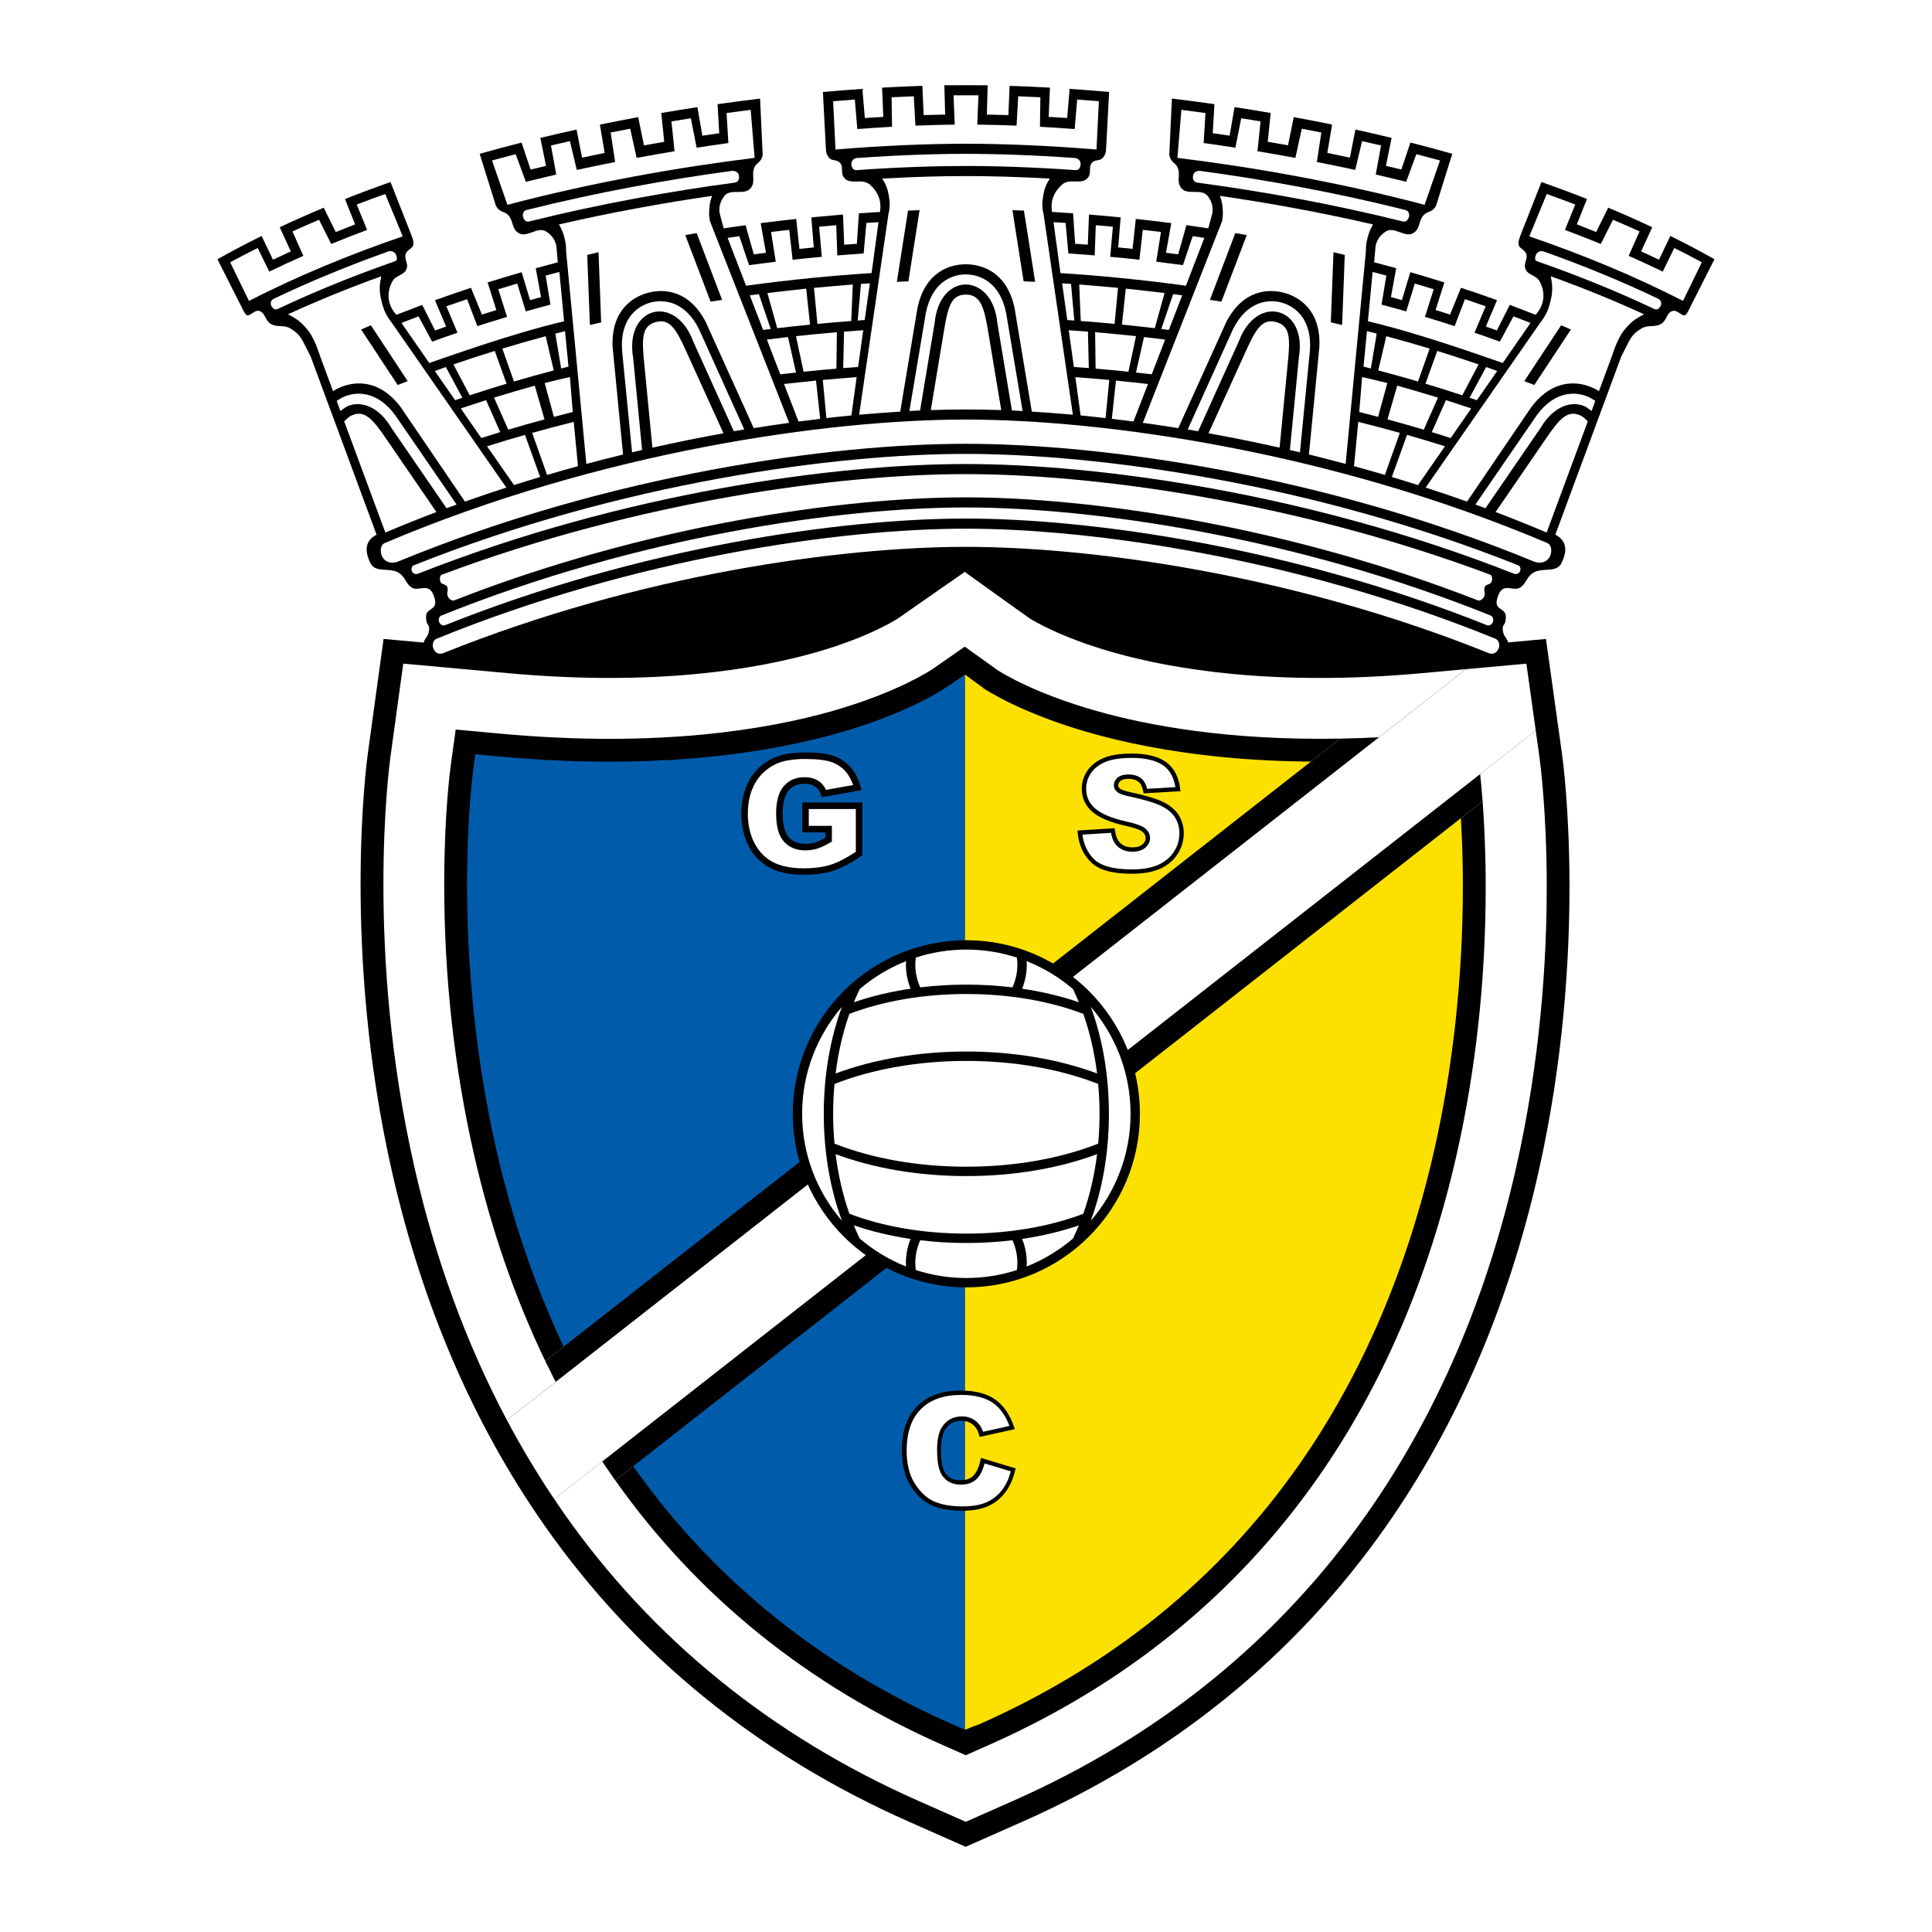 <?xml version="1.0" encoding="utf-8"?>
<!-- Generator: Adobe Illustrator 13.0.0, SVG Export Plug-In . SVG Version: 6.00 Build 14948)  -->
<!DOCTYPE svg PUBLIC "-//W3C//DTD SVG 1.0//EN" "http://www.w3.org/TR/2001/REC-SVG-20010904/DTD/svg10.dtd">
<svg version="1.0" id="Layer_1" xmlns="http://www.w3.org/2000/svg" xmlns:xlink="http://www.w3.org/1999/xlink" x="0px" y="0px"
	 width="192.756px" height="192.756px" viewBox="0 0 192.756 192.756" enable-background="new 0 0 192.756 192.756"
	 xml:space="preserve">
<g>
	<polygon fill-rule="evenodd" clip-rule="evenodd" fill="#FFFFFF" points="0,0 192.756,0 192.756,192.756 0,192.756 0,0 	"/>
	<path fill-rule="evenodd" clip-rule="evenodd" d="M166.653,23.539l-1.135,2.372l-1.78-0.832l1.106-2.411
		c-1.444-0.68-2.909-1.329-4.391-1.949l-1.203,2.427l-1.928-0.763l1.009-2.528c-1.502-0.595-3.016-1.161-4.539-1.699l-2.084,5.292
		c-0.111,0.363-0.219,0.501-0.207,0.871c0.016,0.494,0.613,0.537,0.77,1.005c0.181,0.542-0.275,0.92-0.095,1.462
		c0.236,0.708,1.065,0.625,1.426,1.279c0.631,1.151,0.484,2.372-0.398,3.341l-2.574-0.991l-1.288,2.553l-1.098-0.391l1.112-2.628
		c-1.198-0.433-2.397-0.845-3.596-1.239l-1.087,2.672l-1.442-0.453l0.873-2.752c-1.135-0.357-2.269-0.699-3.399-1.024l-0.837,2.786
		l-1.095-0.304l0.527-2.879l-2.201-0.589l0.147-1.669c0.172-0.63,0.427-0.996,0.961-1.371c0.927-0.65,2.002,0.743,2.902,0.057
		c0.6-0.457,0.414-1.138,0.913-1.703c0.411-0.463,0.856-0.229,1.258-0.971l1.613-5.169c-1.393-0.394-2.783-0.766-4.176-1.12
		l-0.906,2.695l-1.537-0.373l0.568-2.787c-1.207-0.292-2.412-0.57-3.611-0.833l-0.555,2.803l-2.25-0.472l0.476-2.826
		c-1.283-0.264-2.559-0.512-3.824-0.746l-0.573,2.817l-2.024-0.355l0.296-2.873c-1.214-0.209-2.416-0.404-3.606-0.585l-0.493,2.849
		l-1.683-0.246l0.168-2.899c-1.438-0.205-2.854-0.391-4.243-0.558l-0.259,5.583c0.123,0.834,0.623,0.766,0.849,1.342
		c0.277,0.701-0.13,1.278,0.277,1.912c0.61,0.953,2.098,0.011,2.746,0.939c0.373,0.536,0.489,0.966,0.434,1.617l-0.415,1.554
		l-2.182-0.317l-0.823,2.912l-1.215-0.157l0.528-2.957c-1.2-0.155-2.381-0.294-3.542-0.42l-0.324,2.989l-1.431-0.146l0.244-2.999
		l-3.158-0.284l-0.12,3.014l-1.264-0.096l-0.205-3.039l-2.103-0.135c-0.165-1.087,0.159-1.964,0.999-2.723
		c0.791-0.715,2.021,0.123,2.629-0.753c0.332-0.478-0.023-1.022,0.376-1.445c0.314-0.333,0.774-0.135,1.07-0.484
		c0.231-0.274,0.317-0.502,0.322-0.861l0.302-5.704c-1.354-0.12-2.667-0.223-3.94-0.309l-0.244,2.907l-1.843-0.112l0.123-2.917
		c-1.403-0.079-2.747-0.139-4.022-0.179l-0.123,2.918l-2.148-0.051l0.08-2.922c-0.74-0.012-3.58-0.012-4.32,0l0.081,2.922
		l-2.149,0.051l-0.124-2.918c-1.275,0.041-2.619,0.1-4.022,0.179l0.123,2.917l-1.842,0.112L86.04,8.869
		c-1.273,0.086-2.586,0.189-3.939,0.309l0.301,5.704c0.005,0.359,0.091,0.587,0.323,0.861c0.295,0.349,0.754,0.151,1.068,0.484
		c0.401,0.423,0.043,0.968,0.377,1.445c0.608,0.876,1.837,0.039,2.629,0.753c0.839,0.758,1.163,1.635,0.999,2.723l-2.102,0.135
		l-0.206,3.039l-1.265,0.096l-0.119-3.014l-3.159,0.284l0.244,2.999l-1.43,0.146l-0.325-2.989c-1.16,0.126-2.342,0.265-3.542,0.42
		l0.528,2.957l-1.216,0.157l-0.821-2.912l-2.183,0.317l-0.415-1.554c-0.056-0.651,0.06-1.082,0.434-1.617
		c0.647-0.928,2.134,0.014,2.746-0.939c0.407-0.634,0.001-1.211,0.276-1.912c0.226-0.576,0.727-0.508,0.849-1.342l-0.259-5.583
		c-1.389,0.167-2.804,0.353-4.242,0.558l0.168,2.899l-1.684,0.246l-0.492-2.849c-1.189,0.182-2.393,0.376-3.608,0.585l0.296,2.873
		l-2.023,0.355l-0.574-2.817c-1.265,0.233-2.541,0.481-3.823,0.746l0.474,2.826l-2.25,0.472l-0.554-2.803
		c-1.2,0.263-2.404,0.542-3.612,0.833l0.569,2.787l-1.536,0.373l-0.908-2.695c-1.392,0.354-2.784,0.726-4.176,1.12l1.614,5.169
		c0.4,0.742,0.846,0.507,1.257,0.971c0.499,0.565,0.314,1.246,0.914,1.703c0.9,0.687,1.975-0.707,2.902-0.057
		c0.534,0.375,0.791,0.74,0.96,1.371l0.148,1.669l-2.201,0.589l0.527,2.879l-1.095,0.304l-0.836-2.786
		c-1.131,0.325-2.265,0.667-3.4,1.024l0.874,2.752l-1.443,0.453l-1.087-2.672c-1.198,0.395-2.397,0.807-3.595,1.239l1.111,2.628
		l-1.098,0.391l-1.288-2.553l-2.574,0.991c-0.883-0.97-1.029-2.19-0.398-3.341c0.359-0.655,1.188-0.571,1.425-1.279
		c0.182-0.542-0.275-0.92-0.094-1.462c0.156-0.468,0.755-0.512,0.769-1.005c0.011-0.369-0.095-0.507-0.207-0.871l-2.083-5.292
		c-1.524,0.538-3.038,1.104-4.539,1.699l1.009,2.528l-1.929,0.763l-1.201-2.427c-1.482,0.62-2.947,1.269-4.392,1.949l1.105,2.411
		l-1.779,0.832l-1.133-2.372c-1.496,0.74-2.964,1.513-4.406,2.321l2.583,5.11c0.09,0.16,0.116,0.234,0.233,0.375
		c0.34,0.408,0.804-0.45,1.322-0.331c0.651,0.151,0.582,0.917,1.147,1.274c0.672,0.424,1.296,0.068,1.98,0.472
		c0.625,0.366,0.944,0.698,1.289,1.335l0.743,1.465l6.578,17.779c-1.294,0.677-1.109,1.801-0.623,2.816
		c0.546,1.14,2.084,0.303,3.034,1.138c0.476,0.416,0.512,0.876,1.011,1.264c0.722,0.564,1.709-0.491,2.23,0.734
		c0.739,1.738-0.712,1.207-0.712,2.237c0,0.92,0.309,0.699,0.309,1.145c0,0.79-0.355,0.839-0.556,1.435l-3.993-0.365l-1.583,11.522
		c-0.108,0.789-2.604,19.565,2.448,41.746c3.032,13.312,8.161,25.174,15.243,35.257c9.081,12.927,21.304,22.85,36.329,29.49
		l5.64,2.494l5.64-2.494c15.028-6.642,27.244-16.566,36.312-29.499c7.07-10.088,12.18-21.954,15.186-35.27
		c5.02-22.233,2.471-40.97,2.359-41.757l-1.603-11.486l-3.764,0.344c-0.2-0.579-0.549-0.636-0.549-1.417
		c0-0.445,0.31-0.225,0.31-1.145c0-1.03-1.45-0.5-0.712-2.237c0.521-1.225,1.508-0.17,2.23-0.734
		c0.497-0.388,0.535-0.848,1.01-1.264c0.949-0.834,2.488,0.002,3.035-1.138c0.485-1.015,0.671-2.139-0.624-2.816l6.579-17.779
		l0.743-1.465c0.345-0.637,0.665-0.969,1.288-1.335c0.684-0.404,1.31-0.048,1.98-0.472c0.565-0.356,0.496-1.123,1.146-1.274
		c0.519-0.12,0.983,0.739,1.324,0.331c0.115-0.14,0.141-0.214,0.23-0.375l2.584-5.11C169.615,25.051,168.147,24.279,166.653,23.539
		L166.653,23.539z"/>
	<path fill-rule="evenodd" clip-rule="evenodd" fill="#FFFFFF" d="M53.89,47.588l-1.513-4.199c-1.26,0.359-2.519,0.739-3.784,1.138
		l2.687,3.867C52.151,48.117,53.021,47.848,53.89,47.588L53.89,47.588L53.89,47.588z"/>
	<path fill-rule="evenodd" clip-rule="evenodd" fill="#FFFFFF" d="M53.095,43.19l1.488,4.193c1.034-0.304,2.059-0.596,3.084-0.876
		l-0.428-4.417C55.838,42.44,54.474,42.804,53.095,43.19L53.095,43.19L53.095,43.19z"/>
	<path fill-rule="evenodd" clip-rule="evenodd" fill="#FFFFFF" d="M48.495,39.921c-0.786,0.25-1.908,0.622-2.524,0.827l2.049,2.954
		c0.629-0.203,1.256-0.399,1.886-0.591L48.495,39.921L48.495,39.921L48.495,39.921z"/>
	<path fill-rule="evenodd" clip-rule="evenodd" fill="#FFFFFF" d="M50.708,42.869c1.208-0.361,2.415-0.704,3.617-1.028l-0.97-3.363
		c-1.351,0.375-2.707,0.773-4.064,1.193L50.708,42.869L50.708,42.869L50.708,42.869z"/>
	<path fill-rule="evenodd" clip-rule="evenodd" fill="#FFFFFF" d="M56.859,37.622c-0.832,0.175-1.68,0.396-2.516,0.591l0.919,3.376
		c0.629-0.166,1.257-0.327,1.883-0.483L56.859,37.622L56.859,37.622L56.859,37.622z"/>
	<polygon fill-rule="evenodd" clip-rule="evenodd" fill="#FFFFFF" points="56.717,36.578 56.373,33.036 55.405,33.286 
		55.988,36.764 56.717,36.578 56.717,36.578 	"/>
	<path fill-rule="evenodd" clip-rule="evenodd" fill="#FFFFFF" d="M51.28,38.062c1.327-0.39,2.651-0.758,3.969-1.105l-0.805-3.414
		c-1.437,0.387-2.88,0.8-4.326,1.238L51.28,38.062L51.28,38.062L51.28,38.062z"/>
	<path fill-rule="evenodd" clip-rule="evenodd" fill="#FFFFFF" d="M46.863,39.439c1.227-0.405,2.451-0.79,3.675-1.156l-1.175-3.271
		c-1.374,0.425-2.75,0.873-4.125,1.346L46.863,39.439L46.863,39.439L46.863,39.439z"/>
	<path fill-rule="evenodd" clip-rule="evenodd" fill="#FFFFFF" d="M43.38,37.015l2.027,2.914l0.726-0.246l-1.652-3.062
		C44.114,36.751,43.749,36.881,43.38,37.015L43.38,37.015L43.38,37.015z"/>
	<path fill-rule="evenodd" clip-rule="evenodd" fill="#FFFFFF" d="M52.456,31.069c0.823-0.235,1.644-0.46,2.464-0.678l-0.48-2.896
		c0.457-0.123,0.913-0.243,1.369-0.361l0.47,4.919c-5.341,1.254-11.908,3.646-13.453,4.162l-2.772-3.997
		c0.567-0.223,1.135-0.441,1.705-0.655l1.357,2.523c0.842-0.307,1.685-0.602,2.528-0.89l-1.112-2.64
		c0.689-0.242,1.38-0.477,2.069-0.707l1.027,2.688c0.988-0.32,1.976-0.627,2.961-0.922l-0.874-2.76
		c0.63-0.193,1.261-0.381,1.89-0.564L52.456,31.069L52.456,31.069L52.456,31.069z"/>
	<path fill-rule="evenodd" clip-rule="evenodd" fill="#FFFFFF" d="M38.435,19.353l1.744,4.228
		c-5.272,1.805-10.446,3.935-15.339,6.44l-1.876-3.852c0.906-0.49,1.823-0.966,2.749-1.428l1.15,2.358
		c1.121-0.543,2.255-1.067,3.401-1.572l-1.086-2.438c0.878-0.398,1.762-0.787,2.653-1.164l1.215,2.417
		c1.183-0.486,2.376-0.954,3.576-1.403l-1.029-2.533C36.536,20.044,37.483,19.694,38.435,19.353L38.435,19.353L38.435,19.353z"/>
	<path fill-rule="evenodd" clip-rule="evenodd" fill="#FFFFFF" d="M50.624,20.434l-1.535-4.426c0.786-0.216,1.572-0.425,2.357-0.627
		l1.018,2.755c0.675-0.164,2.077-0.503,3.034-0.725l-0.528-2.897c0.631-0.148,1.261-0.293,1.891-0.434l0.686,2.873
		c1.281-0.278,2.557-0.542,3.826-0.791l-0.448-2.941c0.652-0.131,1.303-0.257,1.951-0.379l0.641,2.911
		c1.27-0.235,2.531-0.456,3.781-0.663l-0.307-2.978c0.647-0.108,1.291-0.212,1.931-0.312l0.581,2.936
		c1.067-0.166,2.122-0.321,3.166-0.466l-0.179-2.994c0.809-0.111,1.611-0.217,2.404-0.317l0.396,4.79
		C67.621,16.695,59.15,18.189,50.624,20.434L50.624,20.434L50.624,20.434z"/>
	<path fill-rule="evenodd" clip-rule="evenodd" fill="#FFFFFF" d="M74.437,28.507l-1.843-4.774l1.166-0.171l0.975,2.889
		c0.899-0.122,1.786-0.236,2.663-0.341l-0.47-2.967c0.61-0.075,1.215-0.146,1.814-0.213l0.337,2.986
		c0.986-0.108,1.957-0.207,2.912-0.296l-0.264-3c0.575-0.054,1.143-0.104,1.705-0.152l0.107,3.015
		c0.892-0.075,1.769-0.141,2.629-0.199l0.272-3.042l1.208-0.076l-0.689,5.081C83.104,27.491,78.89,27.894,74.437,28.507
		L74.437,28.507L74.437,28.507z"/>
	<path fill-rule="evenodd" clip-rule="evenodd" fill="#FFFFFF" d="M81.828,41.786l-0.413-3.814c-0.935,0.091-2.499,0.263-3.193,0.34
		l1.45,3.744C80.399,41.959,81.119,41.87,81.828,41.786L81.828,41.786L81.828,41.786z"/>
	<path fill-rule="evenodd" clip-rule="evenodd" fill="#FFFFFF" d="M82.088,37.908l0.364,3.805c0.846-0.097,1.674-0.186,2.492-0.265
		l0.523-3.818C84.368,37.709,83.24,37.802,82.088,37.908L82.088,37.908L82.088,37.908z"/>
	<path fill-rule="evenodd" clip-rule="evenodd" fill="#FFFFFF" d="M77.849,37.345c0.526-0.062,1.05-0.121,1.569-0.177l-0.801-3.54
		c-0.637,0.073-1.673,0.199-2.105,0.252L77.849,37.345L77.849,37.345L77.849,37.345z"/>
	<path fill-rule="evenodd" clip-rule="evenodd" fill="#FFFFFF" d="M80.173,37.087c1.113-0.114,2.205-0.217,3.275-0.308l0.047-3.633
		c-1.327,0.112-2.688,0.243-4.08,0.393L80.173,37.087L80.173,37.087L80.173,37.087z"/>
	<path fill-rule="evenodd" clip-rule="evenodd" fill="#FFFFFF" d="M84.126,36.724c0.5-0.04,0.995-0.077,1.484-0.112l0.516-3.666
		c-0.628,0.043-1.269,0.091-1.915,0.142L84.126,36.724L84.126,36.724L84.126,36.724z"/>
	<polygon fill-rule="evenodd" clip-rule="evenodd" fill="#FFFFFF" points="75.714,29.344 74.806,29.465 76.139,32.918 
		76.893,32.823 75.714,29.344 75.714,29.344 	"/>
	<path fill-rule="evenodd" clip-rule="evenodd" fill="#FFFFFF" d="M77.543,32.744c1.111-0.132,2.203-0.251,3.275-0.359l-0.384-3.589
		c-1.215,0.126-3.302,0.374-3.867,0.44L77.543,32.744L77.543,32.744L77.543,32.744z"/>
	<path fill-rule="evenodd" clip-rule="evenodd" fill="#FFFFFF" d="M81.553,32.314c1.15-0.11,2.275-0.206,3.376-0.288l0.153-3.641
		c-1.182,0.09-3.26,0.278-3.869,0.333L81.553,32.314L81.553,32.314L81.553,32.314z"/>
	<polygon fill-rule="evenodd" clip-rule="evenodd" fill="#FFFFFF" points="86.787,28.267 85.897,28.326 85.575,31.979 86.271,31.93 
		86.787,28.267 86.787,28.267 	"/>
	<path fill-rule="evenodd" clip-rule="evenodd" fill="#FFFFFF" d="M33.963,41.01c0,0,0.426-0.349,0.669-0.463
		c1.281-0.597,3.115-0.079,4.441,2.176l5.479,7.984l1.003-0.367l-6.113-8.901c-1.842-2.508-3.955-2.402-5.235-1.805
		c-0.205,0.096-0.615,0.363-0.615,0.363L33.963,41.01L33.963,41.01L33.963,41.01z"/>
	<path fill-rule="evenodd" clip-rule="evenodd" fill="#FFFFFF" d="M28.724,31.361c0.906,0.441,1.396,0.834,2.029,1.63
		c0.666,0.837,1.162,2.484,1.162,2.484l1.31,3.547c0.188-0.118,0.376-0.218,0.555-0.301c1.424-0.664,3.956-1.042,6.183,1.877
		l6.425,9.446c1.378-0.49,2.754-0.954,4.129-1.4L39.09,32.202c-0.531-0.685-0.762-1.154-0.986-1.99
		c-0.268-0.998-0.283-1.638-0.065-2.648C34.878,28.701,31.758,29.965,28.724,31.361L28.724,31.361L28.724,31.361z"/>
	<path fill-rule="evenodd" clip-rule="evenodd" fill="#FFFFFF" d="M38.696,25.106c-3.89,1.383-7.72,2.951-11.408,4.715
		c-0.294,0.155-0.342,0.501-0.18,0.76c0.137,0.22,0.329,0.375,0.621,0.238c3.782-1.788,7.705-3.367,11.691-4.758
		c0.247-0.088,0.192-0.385,0.106-0.612C39.404,25.12,39.015,24.961,38.696,25.106L38.696,25.106L38.696,25.106z"/>
	<path fill-rule="evenodd" clip-rule="evenodd" fill="#FFFFFF" d="M72.979,17.055c-6.471,0.875-13.444,2.14-20.493,3.909
		c-0.294,0.101-0.381,0.431-0.287,0.717c0.089,0.272,0.269,0.497,0.605,0.412c7.057-1.755,14.032-3.007,20.495-3.872
		c0.349-0.047,0.47-0.348,0.435-0.652C73.694,17.216,73.401,17.003,72.979,17.055L72.979,17.055L72.979,17.055z"/>
	<path fill-rule="evenodd" clip-rule="evenodd" fill="#FFFFFF" d="M78.736,42.183l-7.913-20.135
		c-0.071-0.417-0.084-0.658-0.063-1.08c0.028-0.567,0.094-0.893,0.285-1.427c-4.896,0.711-10.048,1.647-15.279,2.851
		c0.29,0.51,0.407,0.794,0.542,1.306c0.137,0.518,0.175,0.826,0.171,1.361l2.022,21.225c1.229-0.33,2.448-0.642,3.661-0.938
		l-1.041-10.724c-0.171-3.667,2.013-5.006,3.53-5.412c1.516-0.406,4.075-0.339,5.762,2.922L75.2,42.715
		C76.32,42.537,77.629,42.337,78.736,42.183L78.736,42.183L78.736,42.183z"/>
	<path fill-rule="evenodd" clip-rule="evenodd" fill="#FFFFFF" d="M74.257,42.849l-4.504-9.978c-1.379-2.79-3.479-3.053-4.843-2.687
		c-1.365,0.366-3.05,1.643-2.85,4.748l1,10.199l1.002-0.236l-0.896-9.216c-0.432-2.581,0.639-4.156,2.004-4.522
		c1.364-0.365,3.08,0.464,3.996,2.915l4.047,8.951L74.257,42.849L74.257,42.849L74.257,42.849z"/>
	<path fill-rule="evenodd" clip-rule="evenodd" fill="#FFFFFF" d="M138.865,47.588l1.515-4.199c1.259,0.359,2.518,0.739,3.783,1.138
		l-2.688,3.867C140.604,48.117,139.733,47.848,138.865,47.588L138.865,47.588L138.865,47.588z"/>
	<path fill-rule="evenodd" clip-rule="evenodd" fill="#FFFFFF" d="M139.661,43.19l-1.489,4.193
		c-1.032-0.304-2.059-0.596-3.083-0.876l0.428-4.417C136.918,42.44,138.283,42.804,139.661,43.19L139.661,43.19L139.661,43.19z"/>
	<path fill-rule="evenodd" clip-rule="evenodd" fill="#FFFFFF" d="M144.262,39.921c0.786,0.25,1.908,0.622,2.523,0.827l-2.048,2.954
		c-0.63-0.203-1.259-0.399-1.888-0.591L144.262,39.921L144.262,39.921L144.262,39.921z"/>
	<path fill-rule="evenodd" clip-rule="evenodd" fill="#FFFFFF" d="M142.049,42.869c-1.209-0.361-2.415-0.704-3.618-1.028l0.97-3.363
		c1.351,0.375,2.707,0.773,4.064,1.193L142.049,42.869L142.049,42.869L142.049,42.869z"/>
	<path fill-rule="evenodd" clip-rule="evenodd" fill="#FFFFFF" d="M135.896,37.622c0.832,0.175,1.68,0.396,2.516,0.591l-0.919,3.376
		c-0.629-0.166-1.255-0.327-1.881-0.483L135.896,37.622L135.896,37.622L135.896,37.622z"/>
	<polygon fill-rule="evenodd" clip-rule="evenodd" fill="#FFFFFF" points="136.039,36.578 136.384,33.036 137.353,33.286 
		136.77,36.764 136.039,36.578 136.039,36.578 	"/>
	<path fill-rule="evenodd" clip-rule="evenodd" fill="#FFFFFF" d="M141.476,38.062c-1.327-0.39-2.65-0.758-3.969-1.105l0.806-3.414
		c1.435,0.387,2.879,0.8,4.325,1.238L141.476,38.062L141.476,38.062L141.476,38.062z"/>
	<path fill-rule="evenodd" clip-rule="evenodd" fill="#FFFFFF" d="M145.894,39.439c-1.227-0.405-2.452-0.79-3.675-1.156l1.174-3.271
		c1.373,0.425,2.751,0.873,4.125,1.346L145.894,39.439L145.894,39.439L145.894,39.439z"/>
	<path fill-rule="evenodd" clip-rule="evenodd" fill="#FFFFFF" d="M149.375,37.015l-2.026,2.914l-0.728-0.246l1.652-3.062
		C148.642,36.751,149.008,36.881,149.375,37.015L149.375,37.015L149.375,37.015z"/>
	<path fill-rule="evenodd" clip-rule="evenodd" fill="#FFFFFF" d="M140.3,31.069c-0.823-0.235-1.644-0.46-2.464-0.678l0.481-2.896
		c-0.458-0.123-0.913-0.243-1.369-0.361l-0.471,4.919c5.342,1.254,11.907,3.646,13.452,4.162l2.773-3.997
		c-0.567-0.223-1.136-0.441-1.705-0.655l-1.357,2.523c-0.842-0.307-1.684-0.602-2.526-0.89l1.111-2.64
		c-0.689-0.242-1.38-0.477-2.07-0.707l-1.024,2.688c-0.989-0.32-1.977-0.627-2.962-0.922l0.874-2.76
		c-0.631-0.193-1.261-0.381-1.89-0.564L140.3,31.069L140.3,31.069L140.3,31.069z"/>
	<path fill-rule="evenodd" clip-rule="evenodd" fill="#FFFFFF" d="M154.32,19.353l-1.742,4.228
		c5.271,1.805,10.445,3.935,15.338,6.44l1.877-3.852c-0.905-0.49-1.824-0.966-2.75-1.428l-1.148,2.358
		c-1.122-0.543-2.256-1.067-3.402-1.572l1.086-2.438c-0.878-0.398-1.762-0.787-2.652-1.164l-1.216,2.417
		c-1.184-0.486-2.377-0.954-3.577-1.403l1.029-2.533C156.22,20.044,155.272,19.694,154.32,19.353L154.32,19.353L154.32,19.353z"/>
	<path fill-rule="evenodd" clip-rule="evenodd" fill="#FFFFFF" d="M142.132,20.434l1.536-4.426
		c-0.786-0.216-1.572-0.425-2.359-0.627l-1.016,2.755c-0.674-0.164-2.078-0.503-3.034-0.725l0.528-2.897
		c-0.632-0.148-1.262-0.293-1.891-0.434l-0.687,2.873c-1.28-0.278-2.556-0.542-3.825-0.791l0.448-2.941
		c-0.652-0.131-1.303-0.257-1.951-0.379l-0.64,2.911c-1.271-0.235-2.532-0.456-3.781-0.663l0.308-2.978
		c-0.648-0.108-1.291-0.212-1.932-0.312l-0.58,2.936c-1.066-0.166-2.122-0.321-3.167-0.466l0.181-2.994
		c-0.81-0.111-1.61-0.217-2.403-0.317l-0.396,4.79C125.135,16.695,133.606,18.189,142.132,20.434L142.132,20.434L142.132,20.434z"/>
	<path fill-rule="evenodd" clip-rule="evenodd" fill="#FFFFFF" d="M118.319,28.507l1.843-4.774l-1.166-0.171l-0.975,2.889
		c-0.898-0.122-1.785-0.236-2.663-0.341l0.471-2.967c-0.61-0.075-1.215-0.146-1.815-0.213l-0.336,2.986
		c-0.985-0.108-1.957-0.207-2.912-0.296l0.265-3c-0.575-0.054-1.144-0.104-1.706-0.152l-0.106,3.015
		c-0.892-0.075-1.77-0.141-2.629-0.199l-0.272-3.042l-1.209-0.076l0.691,5.081C109.652,27.491,113.866,27.894,118.319,28.507
		L118.319,28.507L118.319,28.507z"/>
	<path fill-rule="evenodd" clip-rule="evenodd" fill="#FFFFFF" d="M110.929,41.786l0.411-3.814c0.937,0.091,2.501,0.263,3.194,0.34
		l-1.45,3.744C112.355,41.959,111.638,41.87,110.929,41.786L110.929,41.786L110.929,41.786z"/>
	<path fill-rule="evenodd" clip-rule="evenodd" fill="#FFFFFF" d="M110.669,37.908l-0.365,3.805
		c-0.846-0.097-1.674-0.186-2.491-0.265l-0.524-3.818C108.389,37.709,109.517,37.802,110.669,37.908L110.669,37.908L110.669,37.908z
		"/>
	<path fill-rule="evenodd" clip-rule="evenodd" fill="#FFFFFF" d="M114.908,37.345c-0.528-0.062-1.051-0.121-1.57-0.177l0.803-3.54
		c0.637,0.073,1.673,0.199,2.104,0.252L114.908,37.345L114.908,37.345L114.908,37.345z"/>
	<path fill-rule="evenodd" clip-rule="evenodd" fill="#FFFFFF" d="M112.584,37.087c-1.114-0.114-2.206-0.217-3.276-0.308
		l-0.048-3.633c1.328,0.112,2.689,0.243,4.08,0.393L112.584,37.087L112.584,37.087L112.584,37.087z"/>
	<path fill-rule="evenodd" clip-rule="evenodd" fill="#FFFFFF" d="M108.63,36.724c-0.5-0.04-0.995-0.077-1.485-0.112l-0.516-3.666
		c0.629,0.043,1.269,0.091,1.915,0.142L108.63,36.724L108.63,36.724L108.63,36.724z"/>
	<polygon fill-rule="evenodd" clip-rule="evenodd" fill="#FFFFFF" points="117.043,29.344 117.95,29.465 116.615,32.918 
		115.863,32.823 117.043,29.344 117.043,29.344 	"/>
	<path fill-rule="evenodd" clip-rule="evenodd" fill="#FFFFFF" d="M115.212,32.744c-1.109-0.132-2.202-0.251-3.274-0.359
		l0.382-3.589c1.217,0.126,3.304,0.374,3.869,0.44L115.212,32.744L115.212,32.744L115.212,32.744z"/>
	<path fill-rule="evenodd" clip-rule="evenodd" fill="#FFFFFF" d="M111.203,32.314c-1.15-0.11-2.276-0.206-3.376-0.288l-0.154-3.641
		c1.184,0.09,3.26,0.278,3.869,0.333L111.203,32.314L111.203,32.314L111.203,32.314z"/>
	<polygon fill-rule="evenodd" clip-rule="evenodd" fill="#FFFFFF" points="105.969,28.267 106.858,28.326 107.182,31.979 
		106.485,31.93 105.969,28.267 105.969,28.267 	"/>
	<path fill-rule="evenodd" clip-rule="evenodd" fill="#FFFFFF" d="M158.793,41.01c0,0-0.425-0.349-0.67-0.463
		c-1.28-0.597-3.113-0.079-4.44,2.176l-5.479,7.984l-1.003-0.367l6.113-8.901c1.841-2.508,3.954-2.402,5.234-1.805
		c0.206,0.096,0.616,0.363,0.616,0.363L158.793,41.01L158.793,41.01L158.793,41.01z"/>
	<path fill-rule="evenodd" clip-rule="evenodd" fill="#FFFFFF" d="M164.032,31.361c-0.907,0.441-1.396,0.834-2.028,1.63
		c-0.666,0.837-1.162,2.484-1.162,2.484l-1.311,3.547c-0.188-0.118-0.376-0.218-0.555-0.301c-1.423-0.664-3.956-1.042-6.184,1.877
		l-6.425,9.446c-1.379-0.49-2.754-0.954-4.129-1.4l11.427-16.442c0.529-0.685,0.762-1.154,0.986-1.99
		c0.266-0.998,0.282-1.638,0.065-2.648C157.878,28.701,160.999,29.965,164.032,31.361L164.032,31.361L164.032,31.361z"/>
	<path fill-rule="evenodd" clip-rule="evenodd" fill="#FFFFFF" d="M154.06,25.106c3.891,1.383,7.721,2.951,11.408,4.715
		c0.295,0.155,0.343,0.501,0.182,0.76c-0.138,0.22-0.33,0.375-0.621,0.238c-3.782-1.788-7.705-3.367-11.691-4.758
		c-0.247-0.088-0.191-0.385-0.106-0.612C153.352,25.12,153.741,24.961,154.06,25.106L154.06,25.106L154.06,25.106z"/>
	<path fill-rule="evenodd" clip-rule="evenodd" fill="#FFFFFF" d="M119.777,17.055c6.471,0.875,13.443,2.14,20.492,3.909
		c0.296,0.101,0.381,0.431,0.287,0.717c-0.088,0.272-0.269,0.497-0.605,0.412c-7.057-1.755-14.031-3.007-20.495-3.872
		c-0.349-0.047-0.47-0.348-0.435-0.652C119.062,17.216,119.354,17.003,119.777,17.055L119.777,17.055L119.777,17.055z"/>
	<path fill-rule="evenodd" clip-rule="evenodd" fill="#FFFFFF" d="M114.02,42.183l7.914-20.135c0.069-0.417,0.084-0.658,0.063-1.08
		c-0.029-0.567-0.095-0.893-0.286-1.427c4.896,0.711,10.048,1.647,15.277,2.851c-0.288,0.51-0.405,0.794-0.539,1.306
		c-0.136,0.518-0.177,0.826-0.173,1.361l-2.021,21.225c-1.229-0.33-2.448-0.642-3.662-0.938l1.041-10.724
		c0.172-3.667-2.012-5.006-3.529-5.412c-1.516-0.406-4.075-0.339-5.762,2.922l-4.787,10.582
		C116.437,42.537,115.128,42.337,114.02,42.183L114.02,42.183L114.02,42.183z"/>
	<path fill-rule="evenodd" clip-rule="evenodd" fill="#FFFFFF" d="M118.499,42.849l4.505-9.978c1.377-2.79,3.477-3.053,4.842-2.687
		c1.363,0.366,3.05,1.643,2.849,4.748l-1,10.199l-1.002-0.236l0.896-9.216c0.433-2.581-0.639-4.156-2.004-4.522
		c-1.365-0.365-3.08,0.464-3.995,2.915l-4.05,8.951L118.499,42.849L118.499,42.849L118.499,42.849z"/>
	<path fill-rule="evenodd" clip-rule="evenodd" fill="#FFFFFF" d="M96.353,14.341c-3.598,0-8.02,0.167-12.995,0.576l-0.237-4.818
		c0.733-0.061,1.456-0.117,2.165-0.168l0.249,2.945c1.194-0.09,2.351-0.166,3.464-0.228l-0.042-2.942
		c0.544-0.026,1.49-0.07,2.211-0.1l0.167,2.929c1.389-0.057,2.7-0.089,3.92-0.103l-0.119-2.923c0.416-0.004,2.069-0.004,2.485,0
		l-0.119,2.923c1.22,0.014,2.53,0.046,3.921,0.103l0.164-2.929c0.724,0.03,1.669,0.073,2.212,0.1l-0.042,2.942
		c1.113,0.062,2.27,0.138,3.463,0.228l0.25-2.945c0.71,0.051,1.431,0.107,2.165,0.168l-0.237,4.818
		C104.423,14.508,99.95,14.341,96.353,14.341L96.353,14.341L96.353,14.341z"/>
	<path fill-rule="evenodd" clip-rule="evenodd" fill="#FFFFFF" d="M96.353,15.349c-3.073,0-6.737,0.125-10.844,0.415
		c-0.372,0.027-0.596,0.324-0.564,0.662c0.026,0.294,0.169,0.572,0.528,0.546c4.117-0.292,7.802-0.413,10.88-0.413
		c3.08,0,6.813,0.122,10.93,0.413c0.358,0.026,0.5-0.251,0.529-0.546c0.03-0.338-0.193-0.635-0.565-0.662
		C103.14,15.474,99.425,15.349,96.353,15.349L96.353,15.349L96.353,15.349z"/>
	<path fill-rule="evenodd" clip-rule="evenodd" fill="#FFFFFF" d="M96.353,17.566c-2.429,0-5.234,0.076-8.332,0.251
		c0.39,0.625,0.542,1.027,0.662,1.732c0.123,0.724,0.111,1.167-0.053,1.883l-2.914,19.943c1.249-0.113,2.904-0.232,4.1-0.31
		l1.729-10.383c0.784-3.586,3.239-4.314,4.809-4.314c1.57,0,4.075,0.728,4.86,4.314l1.729,10.383
		c1.195,0.078,2.849,0.197,4.098,0.31l-2.912-19.943c-0.165-0.716-0.177-1.159-0.054-1.883c0.119-0.705,0.271-1.107,0.661-1.732
		C101.637,17.643,98.782,17.566,96.353,17.566L96.353,17.566L96.353,17.566z"/>
	<path fill-rule="evenodd" clip-rule="evenodd" fill="#FFFFFF" d="M96.353,27.377c-1.413,0-3.372,0.796-3.981,3.848l-1.642,9.783
		l1.065-0.056l1.453-8.719c0.249-2.604,1.692-3.849,3.104-3.849s2.905,1.245,3.155,3.849l1.452,8.719l1.066,0.056l-1.643-9.783
		C99.775,28.174,97.766,27.377,96.353,27.377L96.353,27.377L96.353,27.377z"/>
	<path fill-rule="evenodd" clip-rule="evenodd" fill="#FFFFFF" d="M96.353,41.859c-13.705,0-36.446,3.173-58.031,12.346
		c-0.354,0.191-0.42,0.799-0.225,1.256c0.265,0.62,0.956,0.837,1.637,0.556c21.153-8.712,43.217-11.739,56.619-11.739
		s35.516,3.027,56.668,11.739c0.681,0.282,1.373,0.064,1.638-0.556c0.195-0.457,0.129-1.065-0.225-1.256
		C132.85,45.032,110.058,41.859,96.353,41.859L96.353,41.859L96.353,41.859z"/>
	<path fill-rule="evenodd" clip-rule="evenodd" fill="#FFFFFF" d="M96.353,45.286c-13.076,0-34.398,2.883-55.074,11.114
		c-0.188,0.072-0.271,0.34-0.194,0.558c0.087,0.245,0.34,0.367,0.599,0.289c20.55-8.109,41.679-10.952,54.669-10.952
		c12.991,0,34.169,2.843,54.717,10.952c0.263,0.079,0.514-0.044,0.601-0.289c0.078-0.218-0.006-0.486-0.194-0.558
		C130.801,48.169,109.43,45.286,96.353,45.286L96.353,45.286L96.353,45.286z"/>
	<path fill-rule="evenodd" clip-rule="evenodd" fill="#FFFFFF" d="M96.353,49.621c-12.193,0-31.786,2.741-51.056,10.285
		c-0.179,0.061-0.517-0.109-0.641-0.45c-0.125-0.349,0.133-0.634-0.063-0.948c-0.163-0.259-0.528-0.166-0.643-0.45
		c-0.105-0.26-0.069-0.619,0.098-0.711c19.793-7.414,39.812-10.045,52.306-10.045s32.562,2.631,52.356,10.045
		c0.167,0.092,0.202,0.451,0.098,0.711c-0.113,0.284-0.48,0.191-0.643,0.45c-0.196,0.314,0.062,0.599-0.065,0.948
		c-0.123,0.34-0.46,0.51-0.64,0.45C128.188,52.361,108.546,49.621,96.353,49.621L96.353,49.621L96.353,49.621z"/>
	<path fill-rule="evenodd" clip-rule="evenodd" fill="#FFFFFF" d="M96.353,50.629c-12.464,0-32.665,2.863-52.343,10.793
		c-0.212,0.103-0.288,0.397-0.192,0.64c0.088,0.224,0.295,0.364,0.516,0.34c19.578-7.833,39.622-10.666,52.019-10.666
		c12.396,0,32.491,2.833,52.069,10.666c0.22,0.023,0.428-0.116,0.516-0.34c0.096-0.243,0.021-0.537-0.192-0.64
		C129.066,53.492,108.817,50.629,96.353,50.629L96.353,50.629L96.353,50.629z"/>
	<path fill-rule="evenodd" clip-rule="evenodd" fill="#FFFFFF" d="M96.353,54.56c-12.415,0-32.568,2.723-52.153,10.613
		c-0.469,0.147-0.75-0.051-0.932-0.403c-0.193-0.374-0.077-0.889,0.284-1.043c19.825-8.072,40.239-10.981,52.801-10.981
		c12.563,0,33.025,2.909,52.852,10.981c0.359,0.154,0.475,0.669,0.282,1.043c-0.181,0.352-0.462,0.551-0.932,0.403
		C128.971,57.282,108.767,54.56,96.353,54.56L96.353,54.56L96.353,54.56z"/>
	<path fill-rule="evenodd" clip-rule="evenodd" fill="#FFFFFF" d="M43.542,51.086l-4.974-7.25c-1.423-2.103-2.23-2.972-3.511-2.375
		c-0.326,0.152-0.717,0.581-0.717,0.581l4.107,11.088C40.142,52.412,41.839,51.731,43.542,51.086L43.542,51.086L43.542,51.086z"/>
	<path fill-rule="evenodd" clip-rule="evenodd" fill="#FFFFFF" d="M65.092,44.662c2.411-0.541,4.778-1.018,7.09-1.434l-3.705-8.146
		c-1.037-2.32-1.68-3.316-3.045-2.95c-1.365,0.366-1.423,1.55-1.162,4.077L65.092,44.662L65.092,44.662L65.092,44.662z"/>
	<path fill-rule="evenodd" clip-rule="evenodd" fill="#FFFFFF" d="M149.213,51.086l4.974-7.25c1.425-2.103,2.23-2.972,3.511-2.375
		c0.327,0.152,0.717,0.581,0.717,0.581l-4.105,11.088C152.614,52.412,150.916,51.731,149.213,51.086L149.213,51.086L149.213,51.086z
		"/>
	<path fill-rule="evenodd" clip-rule="evenodd" fill="#FFFFFF" d="M127.664,44.662c-2.411-0.541-4.777-1.018-7.09-1.434l3.704-8.146
		c1.037-2.32,1.681-3.316,3.046-2.95c1.363,0.366,1.422,1.55,1.161,4.077L127.664,44.662L127.664,44.662L127.664,44.662z"/>
	<path fill-rule="evenodd" clip-rule="evenodd" fill="#FFFFFF" d="M96.353,29.393c-1.413,0-1.775,1.128-2.177,3.637l-1.312,7.885
		c1.218-0.043,2.382-0.063,3.489-0.063c1.105,0,2.322,0.02,3.541,0.063L98.58,33.03C98.179,30.521,97.766,29.393,96.353,29.393
		L96.353,29.393L96.353,29.393z"/>
	<polygon fill-rule="evenodd" clip-rule="evenodd" points="36.027,32.875 39.681,38.415 40.676,38.023 37.002,32.454 36.027,32.875 
		36.027,32.875 	"/>
	<polygon fill-rule="evenodd" clip-rule="evenodd" points="58.588,25.433 58.853,32.425 59.979,32.16 59.715,25.166 58.588,25.433 
		58.588,25.433 	"/>
	<polygon fill-rule="evenodd" clip-rule="evenodd" points="72.043,29.917 69.51,23.258 68.368,23.452 70.896,30.094 72.043,29.917 
		72.043,29.917 	"/>
	<polygon fill-rule="evenodd" clip-rule="evenodd" points="90.596,21.013 89.479,28.117 90.631,28.066 91.747,20.97 90.596,21.013 
		90.596,21.013 	"/>
	<polygon fill-rule="evenodd" clip-rule="evenodd" points="102.158,21.013 103.277,28.117 102.126,28.066 101.009,20.97 
		102.158,21.013 102.158,21.013 	"/>
	<polygon fill-rule="evenodd" clip-rule="evenodd" points="156.73,32.875 153.074,38.415 152.08,38.023 155.754,32.454 
		156.73,32.875 156.73,32.875 	"/>
	<polygon fill-rule="evenodd" clip-rule="evenodd" points="134.168,25.433 133.904,32.425 132.776,32.16 133.041,25.166 
		134.168,25.433 134.168,25.433 	"/>
	<polygon fill-rule="evenodd" clip-rule="evenodd" points="120.713,29.917 123.246,23.258 124.389,23.452 121.86,30.094 
		120.713,29.917 120.713,29.917 	"/>
	<path fill-rule="evenodd" clip-rule="evenodd" fill="#FFFFFF" d="M141.895,67.16c-14.743,1.346-24.928-0.391-30.877-2.084
		c-5.172-1.471-7.937-3.155-8.303-3.388c0,0-5.387-3.842-6.459-4.628c-1.106,0.76-6.644,4.627-6.644,4.627
		c-0.113,0.073-2.822,1.855-8.181,3.388c-5.915,1.691-16.054,3.429-30.782,2.084c0,0-8.636-0.788-10.415-0.951
		c-0.239,1.734-1.287,9.366-1.287,9.366c-0.054,0.388-0.694,5.201-0.694,12.651c0,7.406,0.633,17.419,3.106,28.279
		c2.081,9.135,5.17,17.562,9.213,25.179c27.203-21.299,85.688-67.091,95.69-74.922C143.952,66.973,141.895,67.16,141.895,67.16
		L141.895,67.16z"/>
	<path fill-rule="evenodd" clip-rule="evenodd" fill="#FFFFFF" d="M153.592,75.549c0,0-0.161-1.152-0.371-2.66
		c-3.206,2.51-69.321,54.276-97.926,76.673c0.314,0.467,0.629,0.935,0.952,1.396c8.839,12.583,20.745,22.244,35.386,28.716
		c0,0,3.954,1.749,4.719,2.088c0.765-0.339,4.719-2.088,4.719-2.088c14.643-6.472,26.542-16.136,35.366-28.724
		c6.899-9.843,11.89-21.438,14.83-34.463c2.423-10.734,3.052-20.624,3.052-27.996C154.318,80.871,153.646,75.941,153.592,75.549
		L153.592,75.549z"/>
	<path fill-rule="evenodd" clip-rule="evenodd" d="M109.354,70.92c-5.955-1.694-9.161-3.627-9.865-4.08
		c0-0.001,0.004-0.007,0.004-0.007l-3.237-2.314l-3.221,2.234c0,0-3.315,2.277-9.933,4.169c-6.412,1.833-17.344,3.718-33.005,2.289
		l-4.633-0.423l-0.497,3.614c-0.066,0.482-0.648,4.915-0.648,11.845c0,9.214,0.998,18.267,2.966,26.908
		c1.687,7.406,4.072,14.305,7.119,20.637l79.312-62.1C122.622,73.894,114.526,72.392,109.354,70.92L109.354,70.92z"/>
	<path fill-rule="evenodd" clip-rule="evenodd" d="M147.92,79.933l-86.539,67.757c8.18,11.557,19.182,20.449,32.708,26.429l2.262,1
		l2.262-1c13.616-6.02,24.668-14.987,32.849-26.655c6.443-9.193,11.112-20.064,13.877-32.313c1.918-8.49,2.89-17.462,2.89-26.664
		C148.229,84.951,148.076,82.025,147.92,79.933L147.92,79.933z"/>
	<path fill-rule="evenodd" clip-rule="evenodd" fill="#005CAB" d="M94.386,68.588c-0.035,0.024-3.556,2.494-10.658,4.525
		C77.129,75,65.902,76.941,49.89,75.479c0,0-1.419-0.129-2.465-0.225c-0.095,0.691-0.2,1.458-0.2,1.458
		c-0.026,0.187-0.627,4.64-0.627,11.535c0,6.217,0.505,15.845,2.909,26.401c2.724,11.96,7.292,22.56,13.577,31.508
		c7.954,11.322,18.697,20.029,31.929,25.878c0,0,0.766,0.322,1.268,0.549V67.305C95.52,67.828,94.348,68.615,94.386,68.588
		L94.386,68.588z"/>
	<path fill-rule="evenodd" clip-rule="evenodd" fill="#FCE100" d="M145.318,76.71c0,0-0.104-0.744-0.203-1.456
		c-1.042,0.095-2.461,0.225-2.461,0.225c-16.021,1.463-27.291-0.48-33.923-2.368c-6.737-1.917-10.279-4.219-10.661-4.476l0.01-0.016
		c-0.199-0.145-1.131-0.831-1.801-1.315v105.28c0.522-0.226,1.413-0.552,1.413-0.552c13.231-5.848,23.966-14.555,31.904-25.879
		c6.273-8.948,10.821-19.549,13.521-31.506c1.854-8.21,2.833-17.257,2.833-26.163C145.95,81.285,145.325,76.758,145.318,76.71
		L145.318,76.71z"/>
	<path fill-rule="evenodd" clip-rule="evenodd" fill="#FFFFFF" d="M153.181,72.602c0.014,0.097,0.026,0.192,0.04,0.287
		L153.181,72.602L153.181,72.602z"/>
	<path fill-rule="evenodd" clip-rule="evenodd" fill="#FFFFFF" d="M80.364,82.725v-2.333h5.344v4.771
		c-1.025,0.694-1.931,1.167-2.72,1.418c-0.789,0.251-1.723,0.377-2.803,0.377c-1.332,0-2.417-0.226-3.255-0.678
		c-0.839-0.453-1.49-1.126-1.951-2.021c-0.462-0.895-0.692-1.921-0.692-3.08c0-1.22,0.252-2.281,0.756-3.184
		c0.504-0.902,1.243-1.586,2.216-2.054c0.759-0.36,1.781-0.542,3.066-0.542c1.238,0,2.164,0.113,2.778,0.337
		s1.123,0.573,1.528,1.044c0.406,0.472,0.71,1.071,0.914,1.795l-3.337,0.594c-0.137-0.421-0.371-0.744-0.699-0.967
		c-0.329-0.223-0.748-0.335-1.258-0.335c-0.759,0-1.365,0.263-1.816,0.788c-0.451,0.525-0.676,1.356-0.676,2.493
		c0,1.209,0.229,2.073,0.685,2.589c0.456,0.519,1.093,0.776,1.908,0.776c0.387,0,0.757-0.055,1.109-0.167
		c0.353-0.111,0.755-0.302,1.209-0.571v-1.052H80.364L80.364,82.725L80.364,82.725z"/>
	<path fill-rule="evenodd" clip-rule="evenodd" d="M77.12,75.646c-1.031,0.496-1.825,1.232-2.361,2.191
		c-0.529,0.946-0.797,2.07-0.797,3.341c0,1.206,0.245,2.292,0.729,3.229c0.489,0.95,1.191,1.676,2.085,2.157
		c0.883,0.477,2.029,0.718,3.41,0.718c1.108,0,2.084-0.132,2.902-0.392c0.814-0.259,1.758-0.75,2.804-1.46l0.143-0.096v-5.269
		h-5.996v2.984c0,0,1.826,0,2.306,0c0,0.229,0,0.372,0,0.532c-0.363,0.205-0.697,0.365-0.982,0.456
		c-0.317,0.101-0.657,0.153-1.01,0.153c-0.725,0-1.269-0.219-1.663-0.667c-0.401-0.454-0.603-1.253-0.603-2.375
		c0-1.052,0.2-1.818,0.598-2.28c0.39-0.455,0.902-0.675,1.568-0.675c0.441,0,0.802,0.093,1.075,0.279
		c0.269,0.184,0.457,0.445,0.573,0.798l0.087,0.27l3.97-0.707l-0.097-0.346c-0.216-0.767-0.545-1.413-0.98-1.918
		c-0.439-0.513-1-0.896-1.664-1.138c-0.657-0.241-1.602-0.358-2.89-0.358C78.999,75.073,77.92,75.266,77.12,75.646L77.12,75.646
		L77.12,75.646z"/>
	<path fill-rule="evenodd" clip-rule="evenodd" fill="#FFFFFF" d="M77.084,85.992c-0.776-0.419-1.388-1.052-1.815-1.883
		c-0.436-0.843-0.657-1.831-0.657-2.931c0-1.159,0.241-2.176,0.716-3.024c0.468-0.839,1.166-1.484,2.073-1.92
		c0.711-0.338,1.694-0.509,2.924-0.509c1.194,0,2.091,0.106,2.666,0.317c0.559,0.204,1.027,0.524,1.394,0.951
		c0.306,0.358,0.551,0.806,0.733,1.33c-0.532,0.094-2.322,0.413-2.708,0.481c-0.166-0.361-0.404-0.656-0.718-0.87
		c-0.382-0.26-0.867-0.392-1.44-0.392c-0.854,0-1.549,0.303-2.062,0.902c-0.501,0.583-0.756,1.494-0.756,2.705
		c0,1.303,0.25,2.221,0.767,2.805c0.518,0.587,1.242,0.887,2.152,0.887c0.42,0,0.827-0.062,1.208-0.183
		c0.375-0.12,0.804-0.322,1.277-0.604l0.159-0.093v-1.562c0,0-1.826,0-2.306,0c0-0.404,0-1.278,0-1.682c0.537,0,4.157,0,4.694,0
		c0,0.542,0,3.961,0,4.267c-0.936,0.622-1.776,1.058-2.493,1.286c-0.754,0.24-1.665,0.362-2.705,0.362
		C78.914,86.631,77.872,86.417,77.084,85.992L77.084,85.992L77.084,85.992z"/>
	<path fill-rule="evenodd" clip-rule="evenodd" fill="#FFFFFF" d="M107.739,83.065l3.282-0.206c0.071,0.534,0.216,0.941,0.436,1.22
		c0.355,0.453,0.862,0.68,1.524,0.68c0.492,0,0.873-0.116,1.14-0.347c0.268-0.23,0.4-0.499,0.4-0.802c0-0.29-0.127-0.549-0.38-0.777
		c-0.254-0.229-0.845-0.444-1.771-0.648c-1.518-0.339-2.601-0.792-3.245-1.356c-0.653-0.563-0.979-1.283-0.979-2.157
		c0-0.575,0.167-1.117,0.501-1.629c0.334-0.511,0.836-0.912,1.507-1.205c0.67-0.292,1.59-0.439,2.758-0.439
		c1.434,0,2.526,0.266,3.278,0.798c0.752,0.532,1.199,1.378,1.342,2.539l-3.254,0.19c-0.088-0.502-0.271-0.868-0.551-1.096
		c-0.279-0.228-0.665-0.342-1.157-0.342c-0.404,0-0.71,0.085-0.915,0.255c-0.205,0.17-0.308,0.377-0.308,0.621
		c0,0.177,0.084,0.337,0.251,0.479c0.163,0.147,0.55,0.285,1.161,0.412c1.513,0.324,2.597,0.653,3.25,0.986
		c0.655,0.333,1.131,0.745,1.429,1.238c0.299,0.493,0.446,1.043,0.446,1.653c0,0.717-0.197,1.376-0.594,1.98
		c-0.397,0.605-0.952,1.063-1.664,1.375c-0.712,0.313-1.608,0.469-2.692,0.469c-1.902,0-3.22-0.366-3.952-1.098
		C108.25,85.126,107.836,84.195,107.739,83.065L107.739,83.065L107.739,83.065z"/>
	<path fill-rule="evenodd" clip-rule="evenodd" d="M110.068,75.639c-0.708,0.308-1.247,0.741-1.603,1.285
		c-0.356,0.545-0.537,1.133-0.537,1.748c0,0.936,0.355,1.717,1.054,2.321c0.68,0.593,1.771,1.053,3.341,1.405
		c1.104,0.242,1.519,0.458,1.674,0.597c0.206,0.188,0.309,0.388,0.309,0.616c0,0.24-0.107,0.449-0.326,0.638
		c-0.226,0.195-0.561,0.293-0.998,0.293c-0.597,0-1.04-0.194-1.354-0.595c-0.192-0.247-0.324-0.622-0.39-1.115l-0.026-0.201
		l-3.708,0.233l0.02,0.221c0.101,1.177,0.54,2.162,1.308,2.927c0.781,0.782,2.124,1.162,4.104,1.162c1.107,0,2.043-0.164,2.78-0.486
		c0.747-0.329,1.339-0.818,1.758-1.456s0.631-1.344,0.631-2.1c0-0.647-0.162-1.241-0.479-1.766s-0.828-0.97-1.516-1.319
		c-0.67-0.339-1.78-0.678-3.304-1.004c-0.747-0.155-0.985-0.292-1.061-0.36c-0.121-0.104-0.18-0.207-0.18-0.318
		c0-0.18,0.073-0.324,0.229-0.454c0.165-0.137,0.426-0.206,0.777-0.206c0.438,0,0.781,0.1,1.021,0.294
		c0.236,0.192,0.396,0.517,0.473,0.964l0.034,0.19l3.68-0.215l-0.029-0.23c-0.148-1.218-0.632-2.123-1.432-2.689
		c-0.787-0.555-1.933-0.838-3.404-0.838C111.719,75.182,110.763,75.335,110.068,75.639L110.068,75.639L110.068,75.639z"/>
	<path fill-rule="evenodd" clip-rule="evenodd" fill="#FFFFFF" d="M114.264,84.577c0.315-0.273,0.476-0.599,0.476-0.967
		c0-0.354-0.152-0.669-0.452-0.938c-0.286-0.257-0.896-0.484-1.87-0.699c-1.475-0.33-2.535-0.771-3.149-1.308
		c-0.608-0.526-0.904-1.179-0.904-1.994c0-0.53,0.156-1.037,0.465-1.51c0.31-0.472,0.785-0.851,1.413-1.125
		c0.64-0.279,1.538-0.42,2.671-0.42c1.381,0,2.441,0.255,3.153,0.758c0.646,0.456,1.042,1.189,1.206,2.16
		c-0.399,0.023-2.529,0.147-2.825,0.165c-0.109-0.455-0.301-0.808-0.581-1.036c-0.318-0.26-0.755-0.392-1.295-0.392
		c-0.455,0-0.81,0.102-1.054,0.305c-0.256,0.212-0.387,0.478-0.387,0.789c0,0.243,0.111,0.46,0.329,0.645
		c0.19,0.174,0.592,0.32,1.256,0.458c1.485,0.319,2.562,0.644,3.196,0.967c0.615,0.312,1.066,0.702,1.342,1.157
		c0.276,0.456,0.416,0.974,0.416,1.541c0,0.669-0.188,1.296-0.56,1.862c-0.371,0.565-0.899,1.001-1.569,1.295
		c-0.682,0.299-1.558,0.45-2.605,0.45c-1.834,0-3.112-0.349-3.799-1.035c-0.642-0.642-1.019-1.465-1.145-2.437
		c0.385-0.024,2.536-0.16,2.852-0.179c0.085,0.476,0.228,0.85,0.442,1.124c0.398,0.506,0.968,0.763,1.696,0.763
		C113.525,84.976,113.957,84.842,114.264,84.577L114.264,84.577L114.264,84.577z"/>
	<path fill-rule="evenodd" clip-rule="evenodd" fill="#FFFFFF" d="M98.054,145.736l3.039,0.914
		c-0.203,0.851-0.524,1.562-0.962,2.133s-0.98,1.002-1.629,1.292c-0.647,0.29-1.473,0.436-2.475,0.436
		c-1.216,0-2.208-0.177-2.979-0.528c-0.771-0.354-1.436-0.975-1.995-1.864c-0.559-0.888-0.839-2.025-0.839-3.412
		c0-1.849,0.492-3.271,1.476-4.263c0.985-0.993,2.376-1.49,4.177-1.49c1.408,0,2.516,0.285,3.322,0.853
		c0.805,0.569,1.405,1.441,1.797,2.619l-3.065,0.68c-0.107-0.341-0.219-0.59-0.334-0.749c-0.193-0.264-0.428-0.468-0.706-0.61
		s-0.589-0.214-0.933-0.214c-0.778,0-1.375,0.314-1.79,0.942c-0.313,0.468-0.47,1.2-0.47,2.199c0,1.238,0.187,2.087,0.562,2.545
		c0.375,0.46,0.902,0.688,1.581,0.688c0.658,0,1.156-0.185,1.493-0.556C97.657,146.98,97.902,146.441,98.054,145.736L98.054,145.736
		L98.054,145.736z"/>
	<path fill-rule="evenodd" clip-rule="evenodd" d="M91.515,140.291c-1.021,1.03-1.539,2.515-1.539,4.415
		c0,1.423,0.293,2.609,0.872,3.529c0.58,0.921,1.283,1.575,2.089,1.943c0.796,0.365,1.829,0.55,3.069,0.55
		c1.027,0,1.891-0.154,2.564-0.455c0.679-0.304,1.254-0.761,1.712-1.358c0.454-0.593,0.79-1.337,1.001-2.215l0.047-0.198
		l-3.46-1.042l-0.05,0.23c-0.143,0.665-0.373,1.174-0.682,1.515c-0.295,0.325-0.731,0.484-1.332,0.484
		c-0.616,0-1.078-0.198-1.411-0.608c-0.341-0.416-0.513-1.227-0.513-2.408c0-0.951,0.145-1.649,0.433-2.077
		c0.375-0.571,0.902-0.848,1.609-0.848c0.307,0,0.587,0.064,0.834,0.19c0.246,0.125,0.457,0.309,0.628,0.545
		c0.103,0.139,0.203,0.369,0.303,0.686l0.06,0.19l3.494-0.774l-0.075-0.229c-0.405-1.216-1.037-2.133-1.877-2.727
		c-0.841-0.593-2-0.893-3.447-0.893C93.993,138.736,92.537,139.26,91.515,140.291L91.515,140.291L91.515,140.291z"/>
	<path fill-rule="evenodd" clip-rule="evenodd" fill="#FFFFFF" d="M93.163,149.783c-0.728-0.332-1.368-0.932-1.901-1.78
		c-0.536-0.848-0.806-1.958-0.806-3.297c0-1.781,0.475-3.164,1.412-4.109c0.938-0.946,2.291-1.427,4.023-1.427
		c1.355,0,2.431,0.274,3.197,0.813c0.709,0.5,1.25,1.276,1.625,2.284c-0.395,0.087-2.334,0.518-2.633,0.584
		c-0.093-0.263-0.19-0.48-0.296-0.624c-0.211-0.292-0.474-0.519-0.781-0.675c-0.308-0.159-0.656-0.239-1.032-0.239
		c-0.853,0-1.515,0.351-1.972,1.041c-0.339,0.507-0.505,1.266-0.505,2.318c0,1.301,0.2,2.179,0.611,2.683
		c0.417,0.509,1.004,0.768,1.748,0.768c0.719,0,1.275-0.211,1.654-0.626c0.321-0.354,0.562-0.859,0.725-1.489
		c0.343,0.104,2.289,0.688,2.618,0.789c-0.195,0.729-0.483,1.355-0.866,1.854c-0.412,0.539-0.933,0.952-1.544,1.226
		c-0.619,0.276-1.422,0.417-2.388,0.417C94.874,150.294,93.902,150.122,93.163,149.783L93.163,149.783L93.163,149.783z"/>
	<path fill-rule="evenodd" clip-rule="evenodd" d="M147.574,76.392l-0.503-3.603l-4.624,0.422c-3.096,0.283-6.002,0.432-8.731,0.481
		l-79.312,62.1c1.991,4.14,4.263,8.04,6.814,11.674c0.054,0.075,0.11,0.148,0.163,0.224l86.539-67.757
		C147.752,77.699,147.577,76.416,147.574,76.392L147.574,76.392z"/>
	<path fill-rule="evenodd" clip-rule="evenodd" fill="#FFFFFF" d="M153.181,72.602c-0.326-2.338-0.75-5.375-0.893-6.39
		c-0.636,0.059-2.153,0.196-3.836,0.351c-0.719,0.065-1.466,0.133-2.188,0.199c-10.002,7.831-68.487,53.623-95.69,74.922
		c1.451,2.733,3.025,5.361,4.721,7.879c28.605-22.397,94.72-74.164,97.926-76.673C153.207,72.794,153.194,72.699,153.181,72.602
		L153.181,72.602z"/>
	<path fill-rule="evenodd" clip-rule="evenodd" d="M79.095,111.125c0,9.549,7.769,17.318,17.318,17.318s17.319-7.77,17.319-17.318
		c0-9.551-7.77-17.319-17.319-17.319S79.095,101.574,79.095,111.125L79.095,111.125L79.095,111.125z"/>
	<path fill-rule="evenodd" clip-rule="evenodd" fill="#FFFFFF" d="M84,100.449c-2.471,2.87-3.971,6.6-3.971,10.676
		s1.5,7.806,3.971,10.675c-1.178-3.173-1.812-6.843-1.812-10.675S82.822,103.623,84,100.449L84,100.449L84,100.449z"/>
	<path fill-rule="evenodd" clip-rule="evenodd" fill="#FFFFFF" d="M108.824,100.449c1.18,3.174,1.813,6.844,1.813,10.676
		s-0.634,7.502-1.813,10.675c2.473-2.869,3.972-6.599,3.972-10.675S111.297,103.319,108.824,100.449L108.824,100.449
		L108.824,100.449z"/>
	<path fill-rule="evenodd" clip-rule="evenodd" fill="#FFFFFF" d="M109.566,114.104c0.088-0.977,0.135-1.97,0.135-2.979
		s-0.047-2.002-0.135-2.979c-3.799-1.49-8.357-2.298-13.154-2.298c-4.795,0-9.355,0.808-13.153,2.298
		c-0.089,0.978-0.137,1.971-0.137,2.979s0.047,2.002,0.137,2.979c3.797,1.492,8.357,2.299,13.153,2.299
		C101.209,116.402,105.768,115.596,109.566,114.104L109.566,114.104L109.566,114.104z"/>
	<path fill-rule="evenodd" clip-rule="evenodd" fill="#FFFFFF" d="M84.745,101.152c-0.649,1.841-1.116,3.843-1.375,5.949
		c3.815-1.422,8.321-2.19,13.043-2.19c4.723,0,9.229,0.769,13.043,2.19c-0.259-2.106-0.727-4.108-1.376-5.949
		c-3.376-1.285-7.417-1.98-11.667-1.98C92.163,99.172,88.121,99.867,84.745,101.152L84.745,101.152L84.745,101.152z"/>
	<path fill-rule="evenodd" clip-rule="evenodd" fill="#FFFFFF" d="M101.01,123.739c-1.491,0.181-3.031,0.275-4.597,0.275
		c-1.566,0-3.105-0.095-4.597-0.275c-0.322,0.701-0.497,1.473-0.497,2.272c0,0.237,0.021,0.47,0.049,0.699
		c1.59,0.518,3.285,0.797,5.044,0.797c1.761,0,3.455-0.279,5.044-0.797c0.029-0.229,0.05-0.462,0.05-0.699
		C101.507,125.212,101.331,124.44,101.01,123.739L101.01,123.739L101.01,123.739z"/>
	<path fill-rule="evenodd" clip-rule="evenodd" fill="#FFFFFF" d="M90.849,123.607c-2.002-0.297-3.91-0.751-5.662-1.354
		c0.186,0.449,0.378,0.892,0.587,1.315c1.367,1.17,2.928,2.116,4.625,2.79c-0.006-0.114-0.016-0.229-0.016-0.347
		C90.383,125.174,90.544,124.359,90.849,123.607L90.849,123.607L90.849,123.607z"/>
	<path fill-rule="evenodd" clip-rule="evenodd" fill="#FFFFFF" d="M102.443,126.012c0,0.117-0.012,0.232-0.018,0.347
		c1.698-0.674,3.259-1.62,4.625-2.789c0.209-0.425,0.402-0.867,0.588-1.316c-1.752,0.604-3.659,1.058-5.661,1.354
		C102.282,124.359,102.443,125.174,102.443,126.012L102.443,126.012L102.443,126.012z"/>
	<path fill-rule="evenodd" clip-rule="evenodd" fill="#FFFFFF" d="M90.383,96.238c0-0.117,0.01-0.231,0.016-0.347
		c-1.697,0.673-3.258,1.62-4.625,2.79c-0.208,0.425-0.402,0.866-0.587,1.316c1.751-0.604,3.659-1.058,5.662-1.354
		C90.544,97.891,90.383,97.077,90.383,96.238L90.383,96.238L90.383,96.238z"/>
	<path fill-rule="evenodd" clip-rule="evenodd" fill="#FFFFFF" d="M101.978,98.643c2.002,0.297,3.909,0.75,5.661,1.354
		c-0.186-0.45-0.379-0.892-0.588-1.316c-1.366-1.17-2.927-2.117-4.625-2.79c0.006,0.116,0.018,0.23,0.018,0.347
		C102.443,97.077,102.282,97.891,101.978,98.643L101.978,98.643L101.978,98.643z"/>
	<path fill-rule="evenodd" clip-rule="evenodd" fill="#FFFFFF" d="M91.815,98.51c1.492-0.179,3.031-0.274,4.597-0.274
		c1.566,0,3.106,0.096,4.597,0.274c0.321-0.701,0.497-1.472,0.497-2.272c0-0.237-0.021-0.469-0.05-0.699
		c-1.59-0.518-3.283-0.798-5.044-0.798c-1.76,0-3.455,0.281-5.044,0.798c-0.028,0.23-0.049,0.462-0.049,0.699
		C91.319,97.038,91.494,97.809,91.815,98.51L91.815,98.51L91.815,98.51z"/>
	<path fill-rule="evenodd" clip-rule="evenodd" fill="#FFFFFF" d="M108.08,121.098c0.649-1.84,1.117-3.844,1.376-5.95
		c-3.814,1.423-8.32,2.19-13.043,2.19c-4.722,0-9.228-0.768-13.043-2.19c0.259,2.106,0.727,4.11,1.375,5.95
		c3.376,1.285,7.417,1.98,11.667,1.98C100.663,123.078,104.704,122.383,108.08,121.098L108.08,121.098L108.08,121.098z"/>
</g>
</svg>
